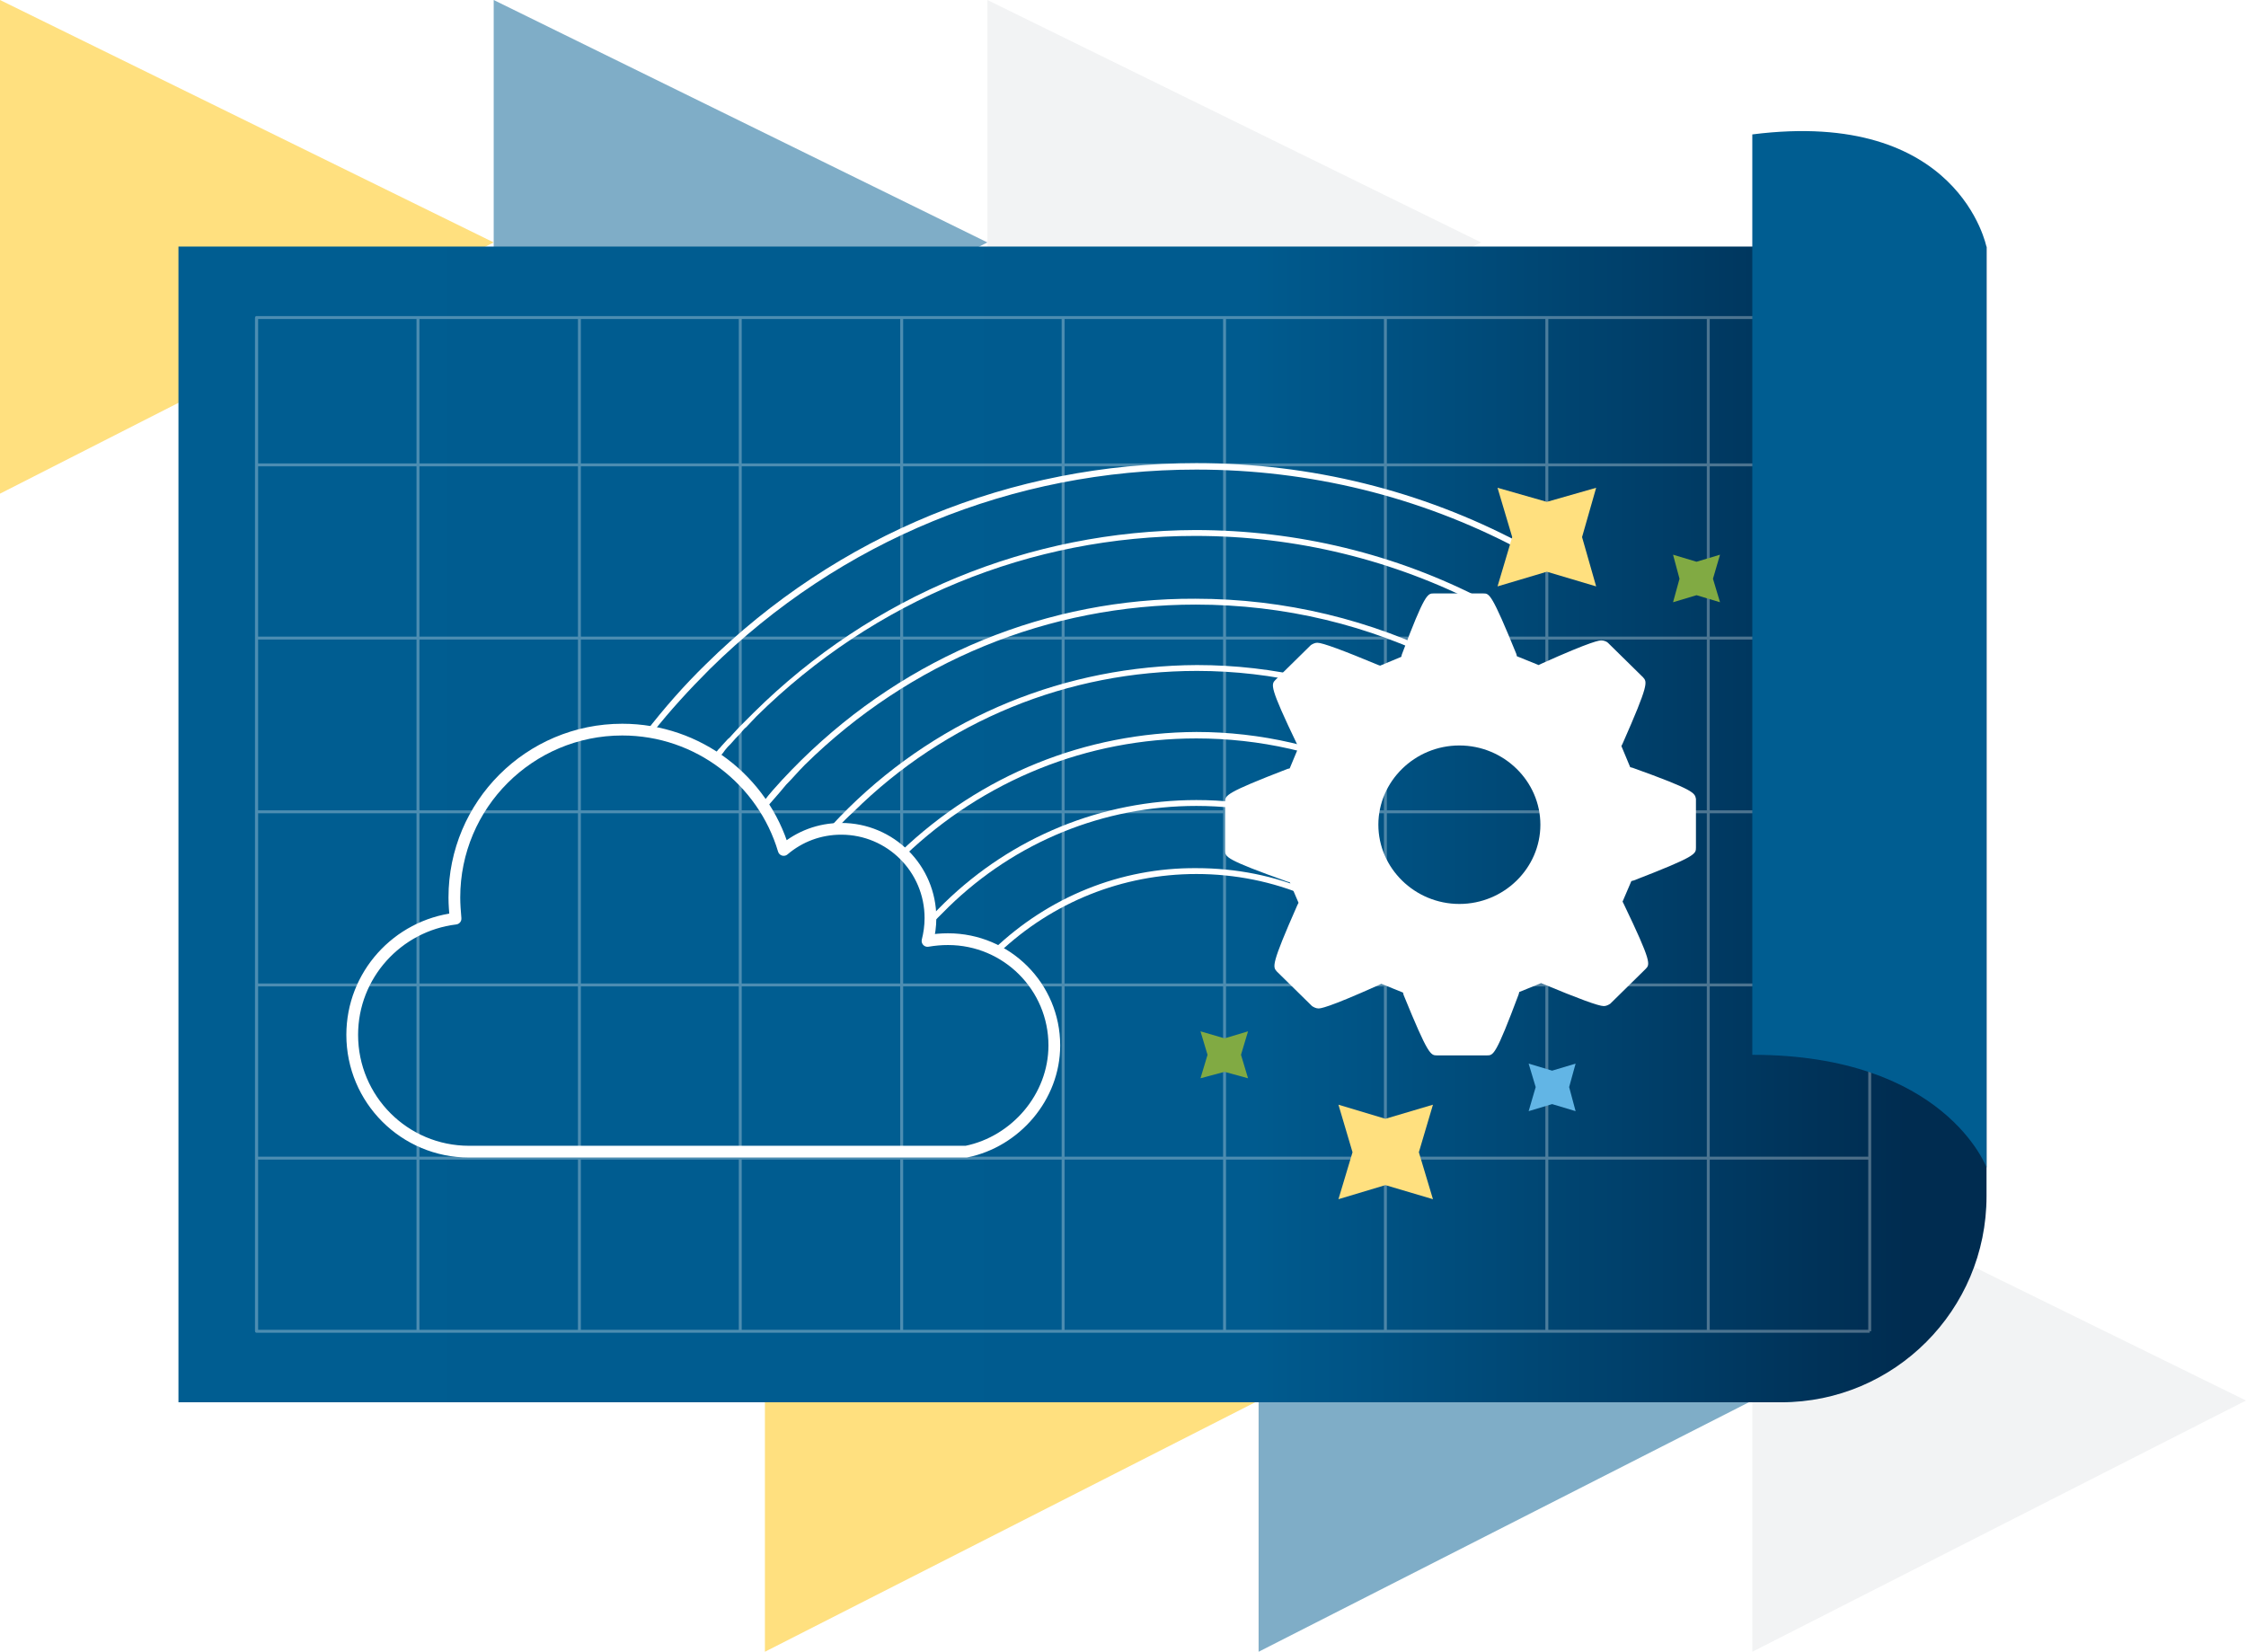 <?xml version="1.0" encoding="utf-8"?>
<!-- Generator: Adobe Illustrator 24.0.0, SVG Export Plug-In . SVG Version: 6.00 Build 0)  -->
<svg version="1.1" id="Layer_1" xmlns="http://www.w3.org/2000/svg" xmlns:xlink="http://www.w3.org/1999/xlink" x="0px" y="0px"
	 viewBox="0 0 382.6 281.4" style="enable-background:new 0 0 382.6 281.4;" xml:space="preserve">
<style type="text/css">
	.st0{fill-rule:evenodd;clip-rule:evenodd;fill:#C1C6C8;fill-opacity:0.2;}
	.st1{fill-rule:evenodd;clip-rule:evenodd;fill:#005D91;fill-opacity:0.5;}
	.st2{fill:#FAE08C;}
	.st3{fill:#EFF0F0;}
	.st4{fill:#FFFFFF;}
	.st5{fill:url(#SVGID_1_);}
	.st6{fill:#4B4F54;}
	.st7{fill:#D93963;}
	.st8{fill:#62B5E5;}
	.st9{fill:#C1C6C8;}
	.st10{fill:#86ABC2;}
	.st11{fill:url(#SVGID_2_);}
	.st12{clip-path:url(#SVGID_4_);fill:#4B4F54;}
	.st13{fill:url(#SVGID_5_);}
	.st14{fill:url(#SVGID_6_);}
	.st15{fill:#005D91;}
	.st16{fill:none;stroke:#FFFFFF;stroke-width:4.756;stroke-miterlimit:10;}
	.st17{fill:none;stroke:#005D91;stroke-width:21.749;stroke-linecap:round;stroke-miterlimit:10;}
	.st18{fill:none;stroke:#62B5E5;stroke-width:11.463;stroke-linecap:round;stroke-miterlimit:10;}
	.st19{fill:none;stroke:#4B4F54;stroke-width:16.049;stroke-linecap:round;stroke-miterlimit:10;}
	.st20{fill:none;stroke:#C1C6C8;stroke-width:1.189;stroke-miterlimit:10;}
	.st21{opacity:0.5;clip-path:url(#SVGID_8_);fill:url(#SVGID_9_);}
	.st22{opacity:0.25;clip-path:url(#SVGID_8_);}
	.st23{fill:none;stroke:#FFFFFF;stroke-width:175.806;stroke-miterlimit:10;stroke-dasharray:25.188,25.188;}
	.st24{opacity:0.5;}
	.st25{fill:#4A8097;}
	.st26{opacity:0.5;clip-path:url(#SVGID_11_);fill:url(#SVGID_12_);}
	.st27{opacity:0.25;clip-path:url(#SVGID_11_);}
	.st28{fill:#81C4EA;}
	.st29{fill:#D1D1D1;}
	.st30{fill:#B7B7B7;}
	.st31{opacity:0.5;clip-path:url(#SVGID_14_);fill:url(#SVGID_15_);}
	.st32{opacity:0.25;clip-path:url(#SVGID_14_);}
	.st33{fill:none;stroke:#FFFFFF;stroke-width:175.438;stroke-miterlimit:10;stroke-dasharray:25.136,25.136;}
	.st34{opacity:0.5;fill:#4A8097;}
	.st35{fill-rule:evenodd;clip-rule:evenodd;fill:#FFE07F;}
	.st36{fill-rule:evenodd;clip-rule:evenodd;fill:#62B5E5;fill-opacity:0.2;}
	.st37{fill:url(#SVGID_18_);}
	.st38{fill:#002F49;}
	.st39{fill:#C6E4F6;}
	.st40{fill:url(#SVGID_19_);}
	.st41{fill:url(#SVGID_20_);}
	.st42{fill:url(#SVGID_21_);}
	.st43{fill:url(#SVGID_22_);}
	.st44{fill:url(#SVGID_23_);}
	.st45{fill:#FFE07F;}
	.st46{fill:#005D91;fill-opacity:0.5;}
	.st47{filter:url(#Adobe_OpacityMaskFilter);}
	.st48{mask:url(#SVGID_24_);}
	.st49{fill:url(#SVGID_25_);}
	.st50{fill:url(#SVGID_26_);}
	.st51{fill:none;stroke:#4B4F54;stroke-width:4;stroke-linecap:round;stroke-miterlimit:10;stroke-dasharray:0,10;}
	.st52{fill-rule:evenodd;clip-rule:evenodd;fill:#62B5E5;}
	.st53{fill-rule:evenodd;clip-rule:evenodd;fill:none;stroke:#005D91;stroke-width:12;stroke-miterlimit:10;}
	.st54{opacity:0.5;clip-path:url(#SVGID_32_);fill:url(#SVGID_33_);}
	.st55{opacity:0.25;clip-path:url(#SVGID_32_);}
	.st56{fill:none;stroke:#FFFFFF;stroke-width:175.806;stroke-miterlimit:10;stroke-dasharray:25.544,25.544;}
	.st57{opacity:0.5;clip-path:url(#SVGID_35_);fill:url(#SVGID_36_);}
	.st58{opacity:0.25;clip-path:url(#SVGID_35_);}
	.st59{opacity:0.5;clip-path:url(#SVGID_38_);fill:url(#SVGID_39_);}
	.st60{opacity:0.25;clip-path:url(#SVGID_38_);}
	.st61{fill:none;stroke:#FFFFFF;stroke-width:175.438;stroke-miterlimit:10;stroke-dasharray:25.491,25.491;}
	.st62{fill:#FBFBFB;}
	.st63{fill:url(#SVGID_42_);}
	.st64{fill:url(#SVGID_43_);}
	.st65{fill:none;stroke:#4B4F54;stroke-width:3;stroke-linecap:round;stroke-miterlimit:10;stroke-dasharray:0,10;}
	.st66{fill-rule:evenodd;clip-rule:evenodd;fill:none;stroke:#005D91;stroke-width:6;stroke-miterlimit:10;}
	.st67{fill:none;stroke:#FFFFFF;stroke-width:3;stroke-linejoin:round;stroke-miterlimit:10;}
	.st68{fill:url(#SVGID_44_);}
	.st69{fill:#005D91;stroke:#FFFFFF;stroke-width:4;stroke-linejoin:round;stroke-miterlimit:10;}
	.st70{opacity:0.3;}
	.st71{fill:none;stroke:#FFFFFF;stroke-width:0.5;stroke-linejoin:round;stroke-miterlimit:10;}
	.st72{fill:url(#SVGID_45_);}
	.st73{fill:url(#SVGID_46_);}
	.st74{fill:url(#SVGID_47_);}
	.st75{fill:url(#SVGID_48_);}
	.st76{fill:url(#SVGID_49_);}
	.st77{fill:url(#SVGID_50_);}
	.st78{filter:url(#Adobe_OpacityMaskFilter_1_);}
	.st79{mask:url(#SVGID_51_);}
	.st80{fill:url(#SVGID_52_);}
	.st81{fill:url(#SVGID_53_);}
	.st82{fill:#4A88AC;}
	.st83{fill:none;stroke:#002F49;stroke-width:12;stroke-linecap:round;stroke-miterlimit:10;}
	.st84{fill:url(#SVGID_54_);}
	.st85{opacity:0.5;fill:#005D91;}
	.st86{opacity:0.5;clip-path:url(#SVGID_60_);fill:url(#SVGID_61_);}
	.st87{opacity:0.25;clip-path:url(#SVGID_60_);}
	.st88{opacity:0.5;clip-path:url(#SVGID_63_);fill:url(#SVGID_64_);}
	.st89{opacity:0.25;clip-path:url(#SVGID_63_);}
	.st90{opacity:0.5;clip-path:url(#SVGID_66_);fill:url(#SVGID_67_);}
	.st91{opacity:0.25;clip-path:url(#SVGID_66_);}
	.st92{fill:#81AA43;}
	.st93{fill:url(#SVGID_70_);}
	.st94{fill:url(#SVGID_71_);}
	.st95{fill:none;stroke:#FFFFFF;stroke-linejoin:round;stroke-miterlimit:10;}
	.st96{fill:url(#SVGID_72_);}
	.st97{fill:#005D91;stroke:#FFFFFF;stroke-width:2;stroke-linejoin:round;stroke-miterlimit:10;}
	.st98{fill:url(#SVGID_73_);}
	.st99{fill:#E888A1;}
	.st100{fill:#A32B4A;}
	.st101{fill:url(#SVGID_74_);}
	.st102{fill-rule:evenodd;clip-rule:evenodd;fill:#D93963;}
	.st103{fill:url(#SVGID_75_);}
	.st104{fill-rule:evenodd;clip-rule:evenodd;fill:#FBFBFB;}
	.st105{opacity:0.5;clip-path:url(#SVGID_81_);fill:url(#SVGID_82_);}
	.st106{opacity:0.25;clip-path:url(#SVGID_81_);}
	.st107{opacity:0.5;clip-path:url(#SVGID_84_);fill:url(#SVGID_85_);}
	.st108{opacity:0.25;clip-path:url(#SVGID_84_);}
	.st109{opacity:0.5;clip-path:url(#SVGID_87_);fill:url(#SVGID_88_);}
	.st110{opacity:0.25;clip-path:url(#SVGID_87_);}
	.st111{fill:url(#SVGID_91_);}
	.st112{fill:url(#SVGID_92_);}
	.st113{fill:url(#SVGID_93_);}
	.st114{fill:url(#SVGID_94_);}
	.st115{fill:url(#SVGID_95_);}
	.st116{fill:url(#SVGID_96_);}
	.st117{opacity:0.5;clip-path:url(#SVGID_102_);fill:url(#SVGID_103_);}
	.st118{opacity:0.25;clip-path:url(#SVGID_102_);}
	.st119{opacity:0.5;clip-path:url(#SVGID_105_);fill:url(#SVGID_106_);}
	.st120{opacity:0.25;clip-path:url(#SVGID_105_);}
	.st121{opacity:0.5;clip-path:url(#SVGID_108_);fill:url(#SVGID_109_);}
	.st122{opacity:0.25;clip-path:url(#SVGID_108_);}
	.st123{fill:url(#SVGID_112_);}
	.st124{fill:url(#SVGID_113_);}
	.st125{fill:url(#SVGID_114_);}
	.st126{fill:url(#SVGID_115_);}
	.st127{fill:url(#SVGID_116_);}
	.st128{fill:url(#SVGID_117_);}
	.st129{fill:url(#SVGID_118_);}
	.st130{fill:url(#SVGID_119_);}
	.st131{fill-rule:evenodd;clip-rule:evenodd;fill:#FFFFFF;fill-opacity:0.5;}
	.st132{fill:url(#SVGID_120_);}
	.st133{fill:url(#SVGID_121_);}
	.st134{fill:url(#SVGID_122_);}
	.st135{fill:url(#SVGID_123_);}
	.st136{fill:url(#SVGID_124_);}
	.st137{fill:url(#SVGID_125_);}
	.st138{fill:url(#SVGID_126_);}
	.st139{fill-rule:evenodd;clip-rule:evenodd;fill:#FFFFFF;}
	.st140{fill:url(#SVGID_127_);}
	.st141{opacity:0.5;clip-path:url(#SVGID_129_);fill:url(#SVGID_130_);}
	.st142{opacity:0.25;clip-path:url(#SVGID_129_);}
	.st143{opacity:0.5;clip-path:url(#SVGID_132_);fill:url(#SVGID_133_);}
	.st144{opacity:0.25;clip-path:url(#SVGID_132_);}
	.st145{opacity:0.5;clip-path:url(#SVGID_135_);fill:url(#SVGID_136_);}
	.st146{opacity:0.25;clip-path:url(#SVGID_135_);}
	.st147{fill:#00466D;}
</style>
<g>
	<polygon id="Fill-10_217_" class="st139" points="84.1,84.1 168.2,41.3 84.1,0 	"/>
	<polygon id="Fill-10_216_" class="st139" points="214.4,281.4 298.5,238.6 214.4,197.3 	"/>
	<polygon id="Fill-10_214_" class="st1" points="84.1,84.1 168.2,41.3 84.1,0 	"/>
	<polygon id="Fill-10_212_" class="st1" points="214.4,281.4 298.5,238.6 214.4,197.3 	"/>
	<polygon id="Fill-10_211_" class="st35" points="0,84.1 84.1,41.3 0,0 	"/>
	<polygon id="Fill-10_203_" class="st0" points="168.2,84.1 252.3,41.3 168.2,0 	"/>
	<polygon id="Fill-10_201_" class="st35" points="130.3,281.4 214.4,238.6 130.3,197.3 	"/>
	<polygon id="Fill-10_172_" class="st0" points="298.5,281.4 382.6,238.6 298.5,197.3 	"/>
	<g>
		<linearGradient id="SVGID_1_" gradientUnits="userSpaceOnUse" x1="30.37" y1="140.458" x2="338.401" y2="140.458">
			<stop  offset="0" style="stop-color:#005D91"/>
			<stop  offset="0.594" style="stop-color:#005B8F"/>
			<stop  offset="0.956" style="stop-color:#002C50"/>
		</linearGradient>
		<path class="st5" d="M303.4,238.9h-273V42h308v161.8C338.4,223.2,322.7,238.9,303.4,238.9z"/>
		<path class="st97" d="M179.6,178.1c0-10-8.1-18.1-18.1-18.1c-1.2,0-2.3,0.1-3.5,0.3c0.3-1.2,0.5-2.5,0.5-3.9
			c0-8.4-6.8-15.2-15.2-15.2c-3.7,0-7.1,1.3-9.8,3.6c-3.5-11.8-14.5-20.5-27.5-20.5c-15.8,0-28.6,12.8-28.6,28.6
			c0,1.2,0.1,2.4,0.2,3.6c-9.9,1.2-17.6,9.6-17.6,19.8c0,11,8.9,19.9,19.9,19.9h84.7C173,194.5,179.6,186.9,179.6,178.1z"/>
		<g class="st70">
			<polyline class="st71" points="318.5,226.8 43.7,226.8 43.7,54.1 318.5,54.1 			"/>
			<g>
				<line class="st71" x1="71.2" y1="54.1" x2="71.2" y2="226.8"/>
				<line class="st71" x1="43.7" y1="54.1" x2="43.7" y2="226.8"/>
				<line class="st71" x1="98.7" y1="54.1" x2="98.7" y2="226.8"/>
				<line class="st71" x1="126.1" y1="54.1" x2="126.1" y2="226.8"/>
				<line class="st71" x1="153.6" y1="54.1" x2="153.6" y2="226.8"/>
				<line class="st71" x1="181.1" y1="54.1" x2="181.1" y2="226.8"/>
				<line class="st71" x1="208.6" y1="54.1" x2="208.6" y2="226.8"/>
				<line class="st71" x1="236" y1="54.1" x2="236" y2="226.8"/>
				<line class="st71" x1="263.5" y1="54.1" x2="263.5" y2="226.8"/>
				<line class="st71" x1="291" y1="54.1" x2="291" y2="226.8"/>
				<line class="st71" x1="318.5" y1="54.1" x2="318.5" y2="226.8"/>
			</g>
			<g>
				<line class="st71" x1="318.5" y1="79.2" x2="43.7" y2="79.2"/>
				<line class="st71" x1="318.5" y1="108.7" x2="43.7" y2="108.7"/>
				<line class="st71" x1="318.5" y1="138.3" x2="43.7" y2="138.3"/>
				<line class="st71" x1="318.5" y1="167.8" x2="43.7" y2="167.8"/>
				<line class="st71" x1="318.5" y1="197.3" x2="43.7" y2="197.3"/>
			</g>
		</g>
		<path class="st15" d="M338.4,198.9c0,0-7.1-19.2-39.9-19.2l0-156.8h0c35.3-4.5,39.9,19.2,39.9,19.2V198.9z"/>
		<polygon class="st45" points="236,190.6 244.1,188.2 241.7,196.3 244.1,204.3 236,201.9 228,204.3 230.4,196.3 228,188.2 		"/>
		<polygon class="st8" points="264.4,182.4 268.4,181.2 267.3,185.2 268.4,189.3 264.4,188.1 260.4,189.3 261.6,185.2 260.4,181.2 
					"/>
		<polygon class="st92" points="208.6,176.9 212.6,175.7 211.4,179.7 212.6,183.7 208.6,182.6 204.5,183.7 205.7,179.7 204.5,175.7 
					"/>
		<polygon class="st92" points="289,95.7 293,94.5 291.8,98.6 293,102.6 289,101.4 285,102.6 286.1,98.6 285,94.5 		"/>
	</g>
</g>
<g>
	<g>
		<g>
			<defs>
				
					<ellipse id="SVGID_128_" transform="matrix(0.707 -0.707 0.707 0.707 67.046 417.726)" cx="537.8" cy="127.9" rx="119.3" ry="119.3"/>
			</defs>
			<clipPath id="SVGID_2_">
				<use xlink:href="#SVGID_128_"  style="overflow:visible;"/>
			</clipPath>
			<g style="opacity:0.25;clip-path:url(#SVGID_2_);">
				
					<ellipse transform="matrix(0.16 -0.987 0.987 0.16 325.343 638.257)" class="st56" cx="537.8" cy="127.9" rx="81.3" ry="81.3"/>
			</g>
		</g>
	</g>
</g>
<g>
	<path class="st4" d="M160.9,153.8c-0.7,0.7-1.4,1.4-2.1,2.1c-0.1,0.1-0.2,0.2-0.3,0.3c0,0.1,0,0.1,0,0.2c0,0.5,0,1-0.1,1.4
		c0.1-0.1,0.2-0.3,0.4-0.4c0.2-0.3,0.5-0.5,0.7-0.8c0.7-0.7,1.4-1.4,2.1-2.1c11.4-11.1,26.4-17.2,42.2-17.2c8.7,0,17.1,1.9,24.9,5.4
		l0.5-0.9c-7.9-3.6-16.5-5.5-25.4-5.5C187.7,136.3,172.4,142.6,160.9,153.8z"/>
	<path class="st4" d="M169.2,161.8c0.3,0.2,0.6,0.3,1,0.5c9.1-8.6,21-13.4,33.6-13.4c6.6,0,13,1.3,18.9,3.8l0.5-0.9
		c-6.1-2.6-12.6-3.9-19.4-3.9C190.9,147.8,178.6,152.8,169.2,161.8z"/>
	<path class="st4" d="M153.4,145.1c0.3,0.2,0.5,0.4,0.7,0.7c13.5-12.9,31.1-20,49.7-20c10.8,0,21.3,2.4,30.8,6.9l0.5-0.9
		c-9.7-4.6-20.3-7.1-31.3-7.1C184.9,124.8,167.1,132,153.4,145.1z"/>
	<path class="st4" d="M84.9,196.3c0,0.1,0.1,0.3,0.1,0.4c0.1,0.1,0.2,0.1,0.4,0.1h11.5h11.5h11.5h11.5h11.5h11.5
		c0.3,0,0.5-0.2,0.5-0.5c0,0,0,0,0,0H84.9z"/>
	<path class="st4" d="M136.5,129.5c-1.1,1.1-2.2,2.2-3.3,3.4c0,0,0,0,0,0c-1,1.1-2.1,2.3-3,3.5c0,0,0,0-0.1,0.1
		c-0.1,0.2-0.2,0.3-0.4,0.5c0.2,0.3,0.4,0.6,0.6,0.9c0.2-0.2,0.4-0.5,0.6-0.7c0.7-0.8,1.3-1.5,2-2.3c0.3-0.4,0.7-0.8,1-1.2
		c1.1-1.1,2.1-2.3,3.2-3.4c17.9-17.6,41.5-27.3,66.6-27.3c15.1,0,29.6,3.5,42.7,10.2l0.5-0.9c-13.3-6.7-28-10.3-43.3-10.3
		C178.5,101.9,154.6,111.7,136.5,129.5z"/>
	<path class="st4" d="M203.8,78.9c-31.5,0-61.2,12.2-83.6,34.3c-3.7,3.6-7.1,7.5-10.2,11.5c0.4,0.1,0.8,0.1,1.1,0.2
		c3-3.8,6.3-7.4,9.8-10.9c22.2-21.9,51.6-34,82.9-34c19.3,0,38,4.6,54.7,13.4l0.5-0.9C242.2,83.6,223.3,78.9,203.8,78.9z"/>
	<path class="st4" d="M144.6,137.6c-1,1-2,2-2.9,3c-0.3,0.3-0.5,0.6-0.8,0.9c0.5-0.1,1-0.1,1.5-0.2c0,0,0,0,0.1-0.1
		c0.9-1,1.9-2,2.9-2.9c15.7-15.5,36.5-24,58.5-24c12.9,0,25.5,3,36.8,8.6l0.5-0.9c-11.5-5.7-24.2-8.7-37.3-8.7
		C181.6,113.4,160.5,122,144.6,137.6z"/>
	<path class="st4" d="M128.4,121.4c-0.6,0.6-1.3,1.3-1.9,1.9c-0.2,0.2-0.4,0.4-0.6,0.6c-0.4,0.4-0.8,0.9-1.2,1.3
		c-0.2,0.2-0.4,0.5-0.7,0.7c-0.4,0.4-0.7,0.8-1.1,1.2c-0.2,0.3-0.5,0.5-0.7,0.8c-0.3,0.3-0.5,0.6-0.8,0.9c0.3,0.2,0.6,0.4,0.8,0.6
		c0.2-0.2,0.4-0.4,0.5-0.6c0.3-0.3,0.6-0.7,0.8-1c0.3-0.4,0.6-0.7,1-1.1c0.3-0.3,0.5-0.6,0.8-0.9c0.4-0.4,0.8-0.8,1.1-1.2
		c0.2-0.2,0.4-0.5,0.7-0.7c0.6-0.6,1.2-1.3,1.8-1.9c20.1-19.8,46.6-30.7,74.7-30.7c17.2,0,33.8,4.1,48.7,11.8l0.5-0.9
		c-15-7.8-31.8-11.9-49.2-11.9C175.4,90.4,148.6,101.4,128.4,121.4z"/>
</g>
<g>
	<g>
		<g>
			<path class="st4" d="M278.1,130.8l-0.4-0.1l-1.5-3.6l0.2-0.4c4.5-10.2,4.2-10.5,3.5-11.3l-6-5.9c-0.2-0.2-0.7-0.4-1.1-0.4
				c-0.3,0-1.4,0-10.3,4l-0.4,0.2l-3.7-1.5l-0.1-0.4c-4.2-10.3-4.6-10.3-5.6-10.3h-8.5c-1,0-1.5,0-5.4,10.4l-0.1,0.4l-3.6,1.5
				l-0.3-0.1c-6-2.5-9.5-3.8-10.4-3.8c-0.4,0-0.8,0.2-1.1,0.4l-6,5.9c-0.8,0.8-1.1,1.1,3.7,11.1l0.2,0.4l-1.5,3.6l-0.4,0.1
				c-10.6,4.1-10.6,4.5-10.6,5.6v8.3c0,1.1,0,1.5,10.6,5.3l0.4,0.1l1.5,3.5l-0.2,0.4c-4.5,10.2-4.2,10.5-3.5,11.3l6,5.9
				c0.3,0.2,0.7,0.4,1.1,0.4c0.3,0,1.4,0,10.3-4l0.4-0.2l3.7,1.5l0.1,0.4c4.2,10.3,4.6,10.3,5.7,10.3h8.5c1.1,0,1.5,0,5.4-10.4
				l0.1-0.4l3.7-1.5l0.3,0.1c6,2.5,9.5,3.8,10.4,3.8c0.4,0,0.8-0.2,1.1-0.4l6-5.9c0.8-0.8,1.1-1.1-3.7-11.1l-0.2-0.4l1.5-3.5
				l0.4-0.1c10.6-4.1,10.6-4.5,10.6-5.6v-8.3C288.7,135.1,288.7,134.6,278.1,130.8z M248.6,154c-7.6,0-13.8-6.1-13.8-13.5
				c0-7.4,6.2-13.5,13.8-13.5c7.6,0,13.8,6.1,13.8,13.5C262.4,147.9,256.2,154,248.6,154z"/>
		</g>
	</g>
</g>
<polygon class="st45" points="263.5,85.5 271.9,83.1 269.5,91.5 271.9,99.9 263.5,97.4 255.1,99.9 257.6,91.5 255.1,83.1 "/>
</svg>
